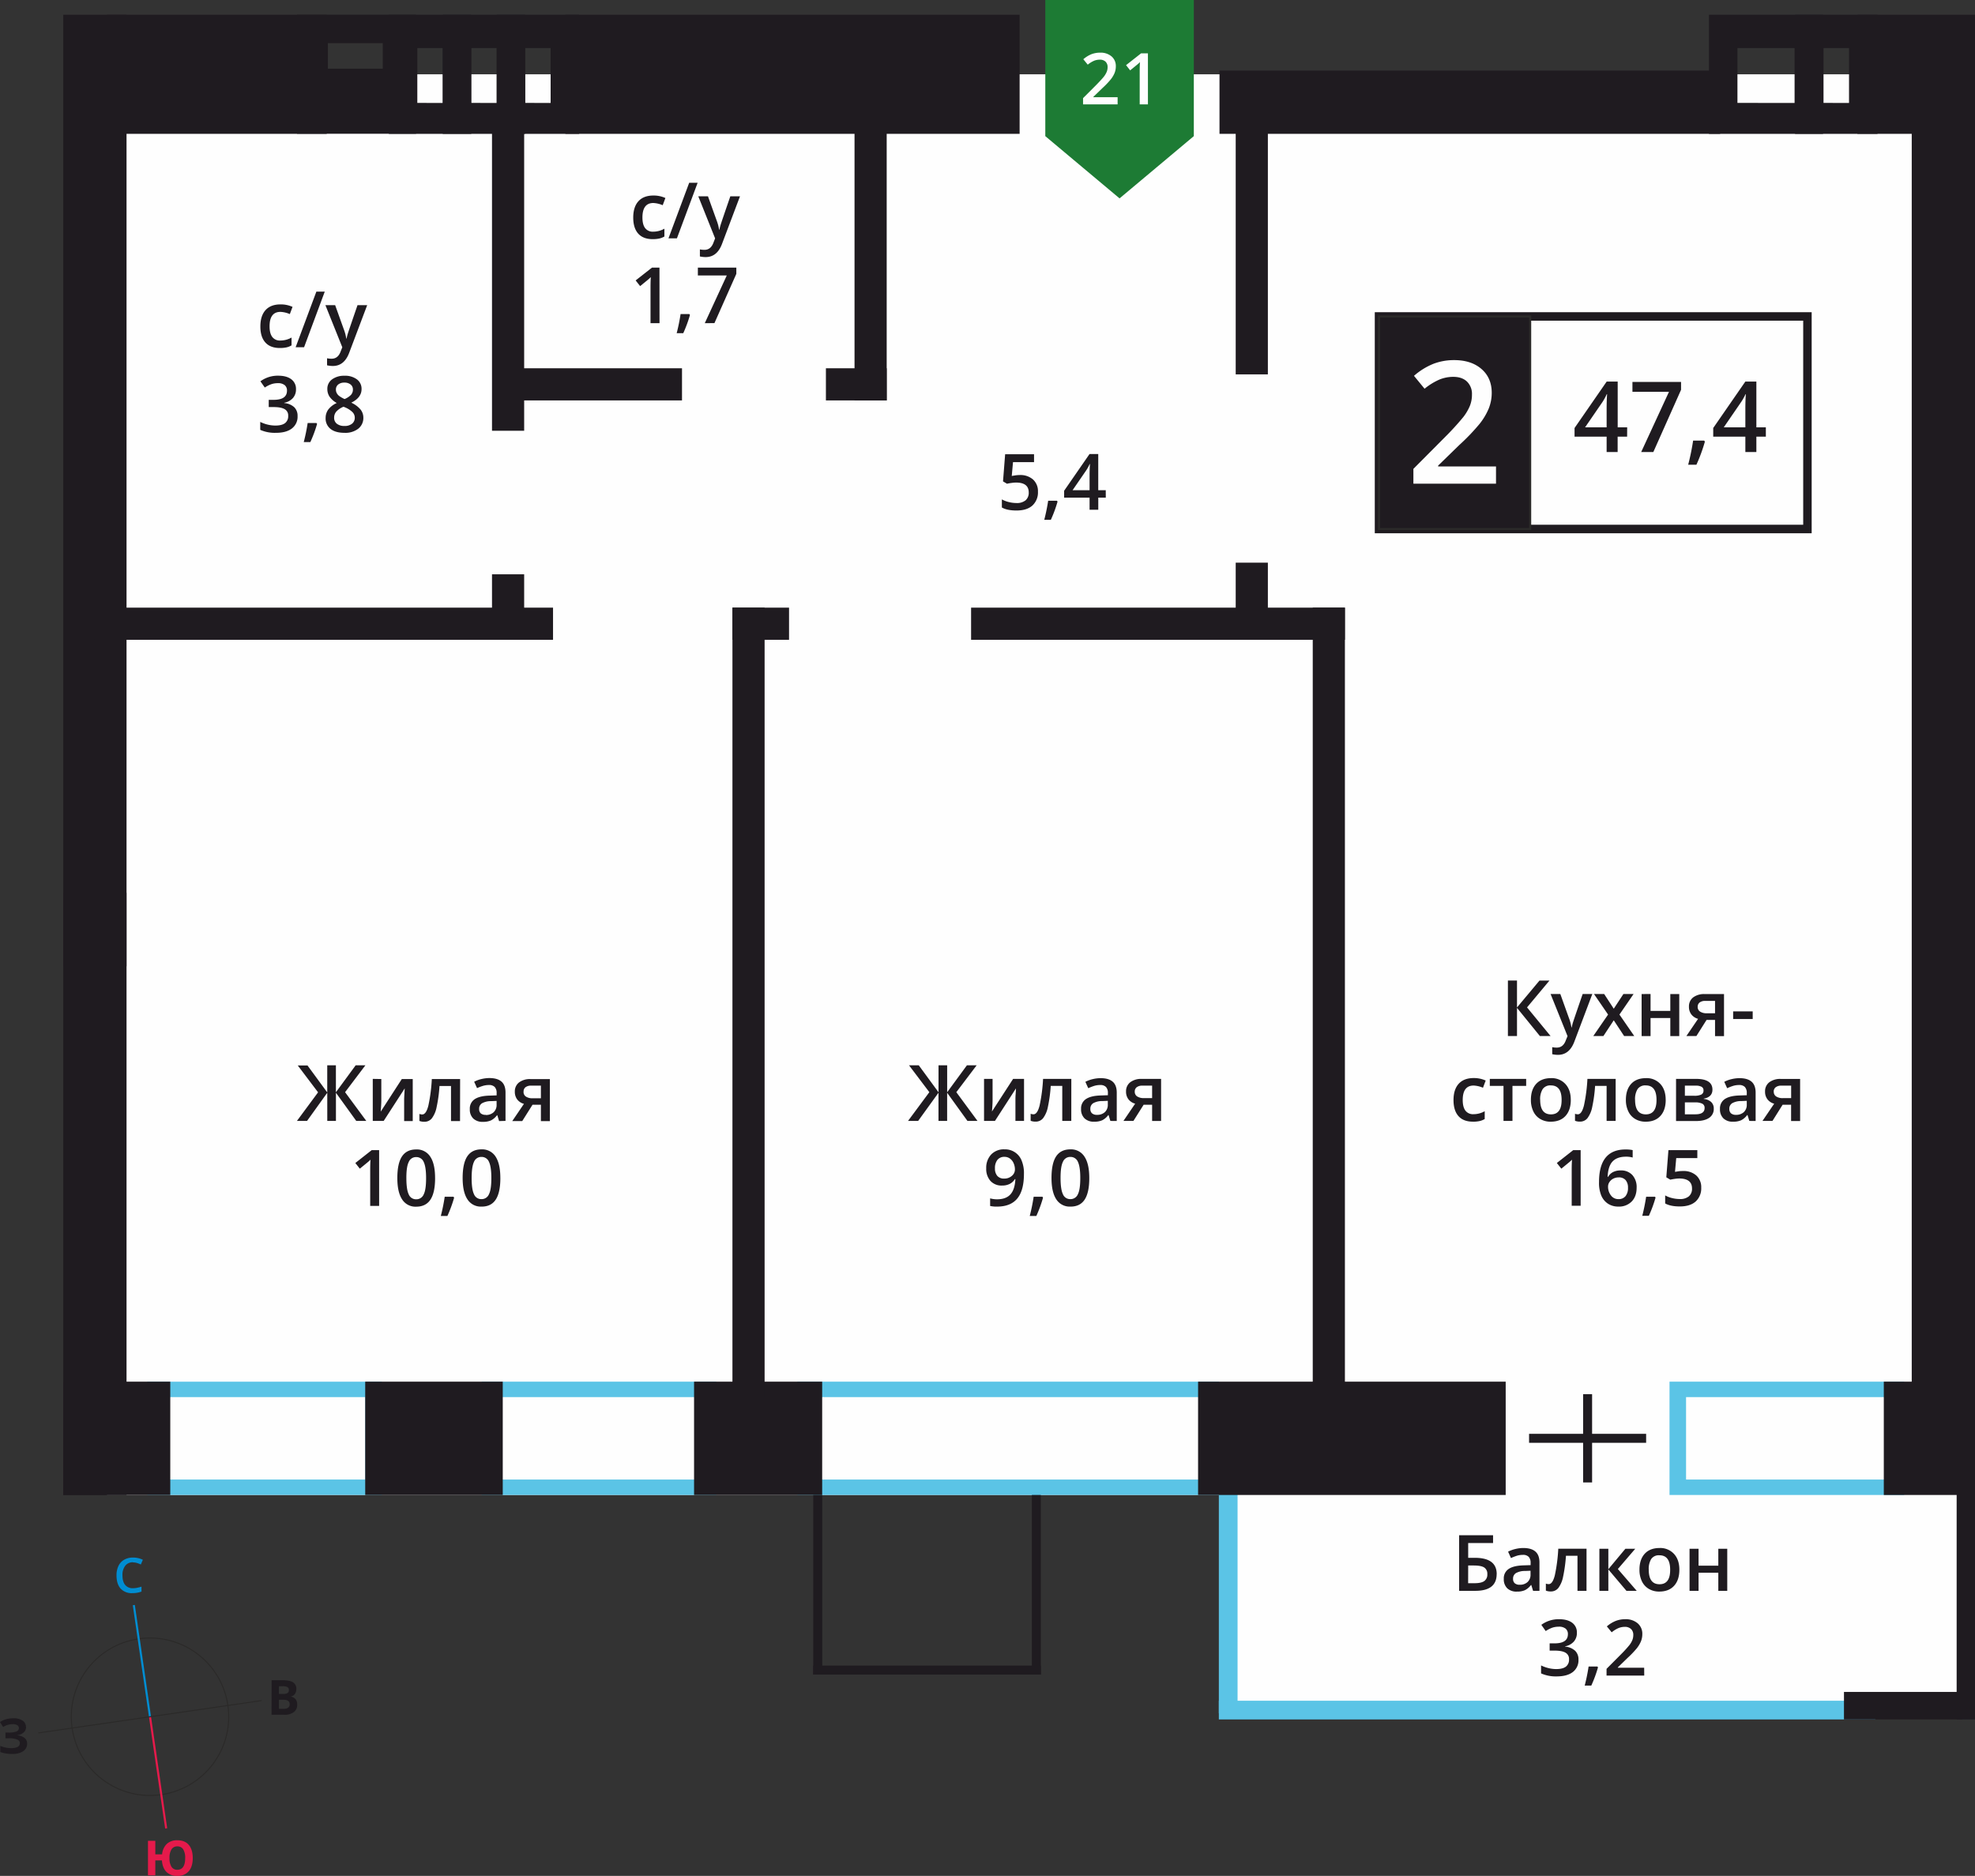 <svg id="Layer_1" data-name="Layer 1" xmlns="http://www.w3.org/2000/svg" width="1200" height="1139.95" viewBox="0 0 1200 1139.95">
  <rect x="0" y="0" width="1200" height="1139.95" fill="#333333" stroke="none"/>
  <defs>
    <style>
      .cls-1 {
        fill: #fefefe;
      }

      .cls-2, .cls-5 {
        fill: #1f1b20;
      }

      .cls-3, .cls-4 {
        fill: #5bc4e6;
      }

      .cls-3, .cls-5, .cls-6 {
        fill-rule: evenodd;
      }

      .cls-6 {
        fill: #1d7b34;
      }

      .cls-10, .cls-7, .cls-8, .cls-9 {
        fill: none;
        stroke-miterlimit: 22.93;
      }

      .cls-7, .cls-8 {
        stroke: #2b2a29;
      }

      .cls-7 {
        stroke-width: 1.26px;
      }

      .cls-8 {
        stroke-width: 0.63px;
      }

      .cls-9 {
        stroke: #008dd2;
        stroke-width: 1.26px;
      }

      .cls-10 {
        stroke: #e51a4b;
        stroke-width: 1.26px;
      }

      .cls-11 {
        fill: #008dd2;
      }

      .cls-12 {
        fill: #e51a4b;
      }
    </style>
  </defs>
  <rect class="cls-1" x="65" y="45.15" width="1123.85" height="863.31"/>
  <rect class="cls-1" x="749.11" y="784.81" width="446.95" height="254.36"/>
  <rect class="cls-2" x="494.13" y="1012.14" width="138.28" height="5.46"/>
  <rect class="cls-2" x="494.13" y="900.79" width="5.46" height="116.81"/>
  <rect class="cls-2" x="626.94" y="900.79" width="5.46" height="116.81"/>
  <path class="cls-3" d="M-167.6,558.86H-290V508.77H-167.6Zm-132.49,9.38h142.55V499.38H-300.09Z" transform="translate(389.56 340.22)"/>
  <path class="cls-3" d="M35.58,558.86H-86.86V508.77H35.58Zm-132.49,9.38H45.64V499.38H-96.91Z" transform="translate(389.56 340.22)"/>
  <path class="cls-3" d="M757.32,558.86H634.88V508.77H757.32Zm-132.49,9.38H767.38V499.38H624.83Z" transform="translate(389.56 340.22)"/>
  <path class="cls-3" d="M341,558.86H105V508.77H341ZM94.9,568.24H351.05V499.38H94.9Z" transform="translate(389.56 340.22)"/>
  <rect class="cls-4" x="740.56" y="1033.49" width="398.91" height="11.37"/>
  <rect class="cls-4" x="1192.12" y="1033.49" width="7.88" height="11.37"/>
  <rect class="cls-4" x="740.56" y="891.78" width="11.38" height="149.39"/>
  <rect class="cls-2" x="38.44" y="839.6" width="65.02" height="68.86"/>
  <rect class="cls-2" x="221.9" y="839.6" width="83.57" height="68.86"/>
  <rect class="cls-2" x="421.71" y="839.6" width="77.84" height="68.86"/>
  <rect class="cls-2" x="727.95" y="839.6" width="186.9" height="68.86"/>
  <rect class="cls-2" x="1144.59" y="839.6" width="55.41" height="68.86"/>
  <rect class="cls-2" x="740.96" y="42.89" width="304.21" height="38.44"/>
  <path class="cls-5" d="M-190.33-314H-157v15.5h-33.34Zm-18.78-17.29h72.36v72.36h-72.36Z" transform="translate(389.56 340.22)"/>
  <path class="cls-5" d="M-136-277.68V-311h15.5v33.33Zm-17.3,18.79v-72.36h50.08v72.36Z" transform="translate(389.56 340.22)"/>
  <path class="cls-5" d="M-103.26-277.68V-311h15.5v33.33Zm-17.29,18.79v-72.36h50.08v72.36Z" transform="translate(389.56 340.22)"/>
  <path class="cls-5" d="M-70.47-277.68V-311H-55v33.33Zm-17.29,18.79v-72.36h50.08v72.36Z" transform="translate(389.56 340.22)"/>
  <rect class="cls-2" x="343.51" y="8.97" width="276.01" height="72.36"/>
  <rect class="cls-2" x="65" y="8.97" width="133.53" height="72.36"/>
  <rect class="cls-2" x="1128.53" y="8.97" width="71.47" height="72.36"/>
  <path class="cls-5" d="M718.4-277.68V-311h15.5v33.33Zm-17.3,18.79v-72.36h50.09v72.36Z" transform="translate(389.56 340.22)"/>
  <path class="cls-5" d="M666.1-277.68V-311h34.72v33.33Zm-17.3,18.79v-72.36h69.32v72.36Z" transform="translate(389.56 340.22)"/>
  <rect class="cls-2" x="929.06" y="871.3" width="71.12" height="5.46"/>
  <rect class="cls-2" x="961.89" y="847.22" width="5.46" height="53.62"/>
  <rect class="cls-2" x="38.44" y="542.52" width="38.44" height="365.94"/>
  <rect class="cls-2" x="38.44" y="8.97" width="38.44" height="578.23"/>
  <rect class="cls-2" x="1161.56" y="43.9" width="38.44" height="818.9"/>
  <rect class="cls-2" x="298.94" y="69.27" width="19.54" height="192.49"/>
  <rect class="cls-2" x="519.21" y="69.27" width="19.54" height="174.07"/>
  <rect class="cls-2" x="750.81" y="69.27" width="19.54" height="158.23"/>
  <rect class="cls-2" x="750.81" y="341.92" width="19.54" height="30.9"/>
  <rect class="cls-2" x="797.62" y="369.25" width="19.54" height="482.95"/>
  <rect class="cls-2" x="445.03" y="369.25" width="19.54" height="479.56"/>
  <rect class="cls-2" x="298.94" y="348.99" width="19.54" height="33.01"/>
  <rect class="cls-2" x="57.18" y="369.25" width="278.84" height="19.54"/>
  <rect class="cls-2" x="445.03" y="369.25" width="34.39" height="19.54"/>
  <rect class="cls-2" x="590.03" y="369.25" width="227.13" height="19.54"/>
  <rect class="cls-2" x="1191.26" y="383.4" width="8.74" height="19.54"/>
  <rect class="cls-2" x="501.82" y="223.79" width="36.94" height="19.54"/>
  <rect class="cls-2" x="302.64" y="223.79" width="111.74" height="19.54"/>
  <rect class="cls-2" x="1120.39" y="1028.14" width="79.61" height="16.72"/>
  <rect class="cls-2" x="1188.85" y="885.08" width="11.15" height="159.79"/>
  <polygon class="cls-6" points="635.12 82.74 635.13 82.74 657.67 101.64 680.24 120.55 702.8 101.64 725.34 82.74 725.36 82.74 725.36 82.73 725.36 0 635.12 0 635.12 82.73 635.12 82.74"/>
  <path class="cls-1" d="M307.92-276.81h-5v-20c0-2.39.05-4.28.17-5.68-.32.33-.72.71-1.2,1.12s-2.06,1.71-4.77,3.91l-2.49-3.17,9.12-7.17h4.16Zm-18.42,0h-21v-3.77l8-8c2.36-2.42,3.92-4.13,4.7-5.14a12.74,12.74,0,0,0,1.68-2.86,7.55,7.55,0,0,0,.53-2.87,4.39,4.39,0,0,0-1.26-3.31,4.87,4.87,0,0,0-3.49-1.2,9.27,9.27,0,0,0-3.45.65,16.71,16.71,0,0,0-3.86,2.38l-2.69-3.29a17.56,17.56,0,0,1,5-3.09,14.7,14.7,0,0,1,5.2-.91,10.23,10.23,0,0,1,6.94,2.26,7.61,7.61,0,0,1,2.61,6.07,10.68,10.68,0,0,1-.75,4,16.25,16.25,0,0,1-2.32,3.9,51.81,51.81,0,0,1-5.19,5.41l-5.39,5.22v.21H289.5Z" transform="translate(389.56 340.22)"/>
  <path class="cls-2" d="M609.47,678h-22.9v-4.11l8.72-8.76a74.77,74.77,0,0,0,5.12-5.6,13.43,13.43,0,0,0,1.83-3.1,8.3,8.3,0,0,0,.58-3.13,4.76,4.76,0,0,0-1.37-3.6,5.33,5.33,0,0,0-3.81-1.32,10.17,10.17,0,0,0-3.76.72,17.51,17.51,0,0,0-4.19,2.59l-2.93-3.58a18.7,18.7,0,0,1,5.48-3.37,16,16,0,0,1,5.66-1,11.12,11.12,0,0,1,7.55,2.46,8.3,8.3,0,0,1,2.85,6.61,11.76,11.76,0,0,1-.82,4.35,17.94,17.94,0,0,1-2.52,4.24,58.78,58.78,0,0,1-5.66,5.9L593.43,673v.22h16Zm-28.1-5a78.12,78.12,0,0,1-4.07,11.07h-4a113,113,0,0,0,2.37-11.6H581ZM568.55,652a7.77,7.77,0,0,1-1.87,5.34,9.43,9.43,0,0,1-5.27,2.88v.18a10.12,10.12,0,0,1,6.1,2.54,7.21,7.21,0,0,1,2,5.37,8.93,8.93,0,0,1-3.45,7.53q-3.44,2.64-9.79,2.65a22,22,0,0,1-9.48-1.83v-4.84a21.8,21.8,0,0,0,4.55,1.64,19.56,19.56,0,0,0,4.63.58q3.91,0,5.87-1.46a5.26,5.26,0,0,0,1.93-4.5,4.27,4.27,0,0,0-2.14-4c-1.44-.85-3.68-1.27-6.75-1.27H552v-4.4h3q8.09,0,8.09-5.6a4.18,4.18,0,0,0-1.41-3.36,6.4,6.4,0,0,0-4.17-1.17,12.79,12.79,0,0,0-3.7.54,17.9,17.9,0,0,0-4.2,2.12l-2.66-3.79a17.7,17.7,0,0,1,10.79-3.41q5.12,0,8,2.19A7.2,7.2,0,0,1,568.55,652Zm73.93-51.08V611.2h12V600.94h5.43v25.55h-5.43v-11h-12v11H637V600.94Zm-30.27,12.72q0,8.85,6.54,8.85t6.47-8.85q0-8.74-6.51-8.75a5.57,5.57,0,0,0-5,2.26A11.49,11.49,0,0,0,612.21,613.66Zm18.6,0q0,6.27-3.2,9.78t-9,3.52a12.22,12.22,0,0,1-6.33-1.62,10.64,10.64,0,0,1-4.24-4.65,15.91,15.91,0,0,1-1.47-7q0-6.21,3.19-9.7t9-3.5a11.27,11.27,0,0,1,8.78,3.57C629.73,606.42,630.81,609.62,630.81,613.66ZM598,600.94h6l-10.56,12.3,11.46,13.25h-6.24l-11-13v13h-5.44V600.94h5.44v12.4Zm-23.61,25.55h-5.48v-21.3h-7A90,90,0,0,1,560.15,618a16.77,16.77,0,0,1-2.86,6.74,5.69,5.69,0,0,1-4.59,2.13,7.71,7.71,0,0,1-3-.51v-4.26a5,5,0,0,0,1.72.32c1.57,0,2.8-1.76,3.71-5.3a99.72,99.72,0,0,0,2.11-16.22h17.17Zm-40.55-3.7a6.72,6.72,0,0,0,4.75-1.65,6,6,0,0,0,1.79-4.64v-2.22l-3.28.14a11.12,11.12,0,0,0-5.58,1.29,3.89,3.89,0,0,0-1.75,3.5,3.43,3.43,0,0,0,1,2.65A4.4,4.4,0,0,0,533.87,622.79Zm8.09,3.7-1.09-3.55h-.18a10.38,10.38,0,0,1-3.73,3.17,11.73,11.73,0,0,1-4.8.85,8.12,8.12,0,0,1-5.88-2,7.59,7.59,0,0,1-2.11-5.75,6.77,6.77,0,0,1,2.94-6c1.95-1.33,4.93-2.07,8.93-2.19l4.42-.14v-1.36a5.19,5.19,0,0,0-1.15-3.67,4.65,4.65,0,0,0-3.55-1.21,12.36,12.36,0,0,0-3.76.57,30.89,30.89,0,0,0-3.47,1.37l-1.75-3.89a19.19,19.19,0,0,1,4.55-1.65,20.87,20.87,0,0,1,4.67-.57q4.88,0,7.35,2.13c1.66,1.41,2.49,3.65,2.49,6.68v17.22Zm-39.46-4.64h4c2.64,0,4.59-.44,5.82-1.31a4.79,4.79,0,0,0,1.84-4.21,4.46,4.46,0,0,0-1.86-4q-1.86-1.24-6.47-1.24H502.5Zm17.33-5.54q0,10.19-13,10.18H497V592.7h20.62v4.73H502.5v9h4Q519.83,606.42,519.83,616.31Z" transform="translate(389.56 340.22)"/>
  <path class="cls-2" d="M-103,375.59q0,6.92,1.43,9.87a4.73,4.73,0,0,0,4.54,3,4.79,4.79,0,0,0,4.57-3c1-2,1.44-5.28,1.44-9.82s-.48-7.81-1.44-9.83a4.79,4.79,0,0,0-4.57-3,4.75,4.75,0,0,0-4.54,3q-1.42,3-1.43,9.89m17.45,0q0,8.81-2.83,13.08T-97,393a9.6,9.6,0,0,1-8.55-4.42q-2.91-4.41-2.91-12.94,0-8.94,2.83-13.18t8.63-4.24a9.61,9.61,0,0,1,8.58,4.44Q-85.56,367.06-85.56,375.6Zm-28.1,11.92a78.12,78.12,0,0,1-4.07,11.07h-4A113.4,113.4,0,0,0-119.35,387H-114Zm-29-11.93q0,6.92,1.43,9.87a4.73,4.73,0,0,0,4.54,3,4.79,4.79,0,0,0,4.57-3c1-2,1.44-5.28,1.44-9.82s-.48-7.81-1.44-9.83a4.79,4.79,0,0,0-4.57-3,4.75,4.75,0,0,0-4.54,3Q-142.66,368.69-142.66,375.59Zm17.45,0q0,8.81-2.83,13.08t-8.65,4.28a9.6,9.6,0,0,1-8.55-4.42q-2.91-4.41-2.91-12.94,0-8.94,2.83-13.18t8.63-4.24a9.62,9.62,0,0,1,8.58,4.44Q-125.21,367.06-125.21,375.6Zm-34,16.88h-5.43V370.67c0-2.6.06-4.67.19-6.19-.36.36-.79.77-1.31,1.22s-2.24,1.86-5.19,4.25l-2.72-3.44,9.93-7.81h4.53Zm87.74-69.33a3.3,3.3,0,0,0,1.49,2.94,7.11,7.11,0,0,0,4,1h5.06V319.5h-5.91a5.47,5.47,0,0,0-3.43.95A3.22,3.22,0,0,0-71.43,323.15Zm-.79,17.79h-6.07l7.11-10.47a7.61,7.61,0,0,1-4.07-2.64,7.54,7.54,0,0,1-1.47-4.73,6.82,6.82,0,0,1,2.59-5.67,11,11,0,0,1,7.06-2h11.64v25.55h-5.45V331.1H-66Zm-22.15-3.7a6.73,6.73,0,0,0,4.75-1.65A6,6,0,0,0-87.83,331v-2.22l-3.28.14a11.09,11.09,0,0,0-5.58,1.29,3.87,3.87,0,0,0-1.75,3.5,3.43,3.43,0,0,0,1,2.65A4.4,4.4,0,0,0-94.37,337.24Zm8.08,3.7-1.08-3.55h-.18a10.46,10.46,0,0,1-3.73,3.17,11.76,11.76,0,0,1-4.8.85,8.12,8.12,0,0,1-5.88-2,7.59,7.59,0,0,1-2.11-5.75,6.79,6.79,0,0,1,2.93-6c2-1.33,4.94-2.07,8.94-2.19l4.42-.14V324a5.19,5.19,0,0,0-1.15-3.67,4.67,4.67,0,0,0-3.55-1.21,12.36,12.36,0,0,0-3.76.57A30.16,30.16,0,0,0-99.71,321l-1.75-3.88a18.63,18.63,0,0,1,4.55-1.66,20.78,20.78,0,0,1,4.66-.57q4.89,0,7.36,2.13c1.65,1.41,2.48,3.65,2.48,6.68v17.22Zm-23.73,0h-5.48v-21.3h-7a87.14,87.14,0,0,1-1.75,12.85,16.5,16.5,0,0,1-2.86,6.74,5.66,5.66,0,0,1-4.59,2.13,7.7,7.7,0,0,1-3-.51v-4.26a5,5,0,0,0,1.71.33c1.58,0,2.81-1.77,3.72-5.31a99.72,99.72,0,0,0,2.11-16.22H-110Zm-47.83-25.55v13.09c0,1.53-.13,3.77-.37,6.73l12.83-19.82h6.63v25.55H-144V328.07c0-.72.05-1.86.14-3.44s.15-2.75.21-3.47l-12.78,19.78h-6.64V315.39Zm-38.42,8.08-12.34-16.32h5.91l12,16.37V307.15h5.26v16.37l12-16.37h5.91l-12.33,16.32L-167,340.94h-6.1l-12.35-17.12v17.12h-5.26V323.82L-203,340.94h-6.15Z" transform="translate(389.56 340.22)"/>
  <path class="cls-2" d="M254.83,375.59c0,4.61.47,7.9,1.43,9.87a4.72,4.72,0,0,0,4.54,3,4.81,4.81,0,0,0,4.57-3c1-2,1.44-5.28,1.44-9.82s-.48-7.81-1.44-9.83a4.8,4.8,0,0,0-4.57-3,4.74,4.74,0,0,0-4.54,3c-1,2-1.43,5.29-1.43,9.89m17.45,0q0,8.81-2.83,13.08T260.8,393a9.62,9.62,0,0,1-8.56-4.42q-2.91-4.41-2.91-12.94,0-8.94,2.83-13.18t8.64-4.24a9.6,9.6,0,0,1,8.57,4.44Q272.28,367.06,272.28,375.6Zm-28.11,11.92a77.87,77.87,0,0,1-4.06,11.07h-4A116.17,116.17,0,0,0,238.49,387h5.34ZM220.8,362.77a5.26,5.26,0,0,0-4.33,1.84,8,8,0,0,0-1.5,5.16,6.79,6.79,0,0,0,1.4,4.54,5.23,5.23,0,0,0,4.24,1.66,6.74,6.74,0,0,0,4.63-1.64,5,5,0,0,0,1.87-3.84,9.41,9.41,0,0,0-.8-3.85,6.8,6.8,0,0,0-2.23-2.83A5.45,5.45,0,0,0,220.8,362.77Zm11.78,10.36q0,10-4,14.9T216.46,393a18.21,18.21,0,0,1-4.42-.38V388a15.42,15.42,0,0,0,4.14.57c3.67,0,6.4-1,8.2-3s2.79-5.06,3-9.29h-.28a8,8,0,0,1-3.29,3,10.34,10.34,0,0,1-4.52.93,9.07,9.07,0,0,1-7.05-2.8,10.88,10.88,0,0,1-2.57-7.66,11.69,11.69,0,0,1,3-8.41,10.58,10.58,0,0,1,8.1-3.13,10.77,10.77,0,0,1,10.42,6.85A19.92,19.92,0,0,1,232.58,373.13Zm67.33-50a3.3,3.3,0,0,0,1.49,2.94,7.14,7.14,0,0,0,4,1h5.06V319.5h-5.91a5.47,5.47,0,0,0-3.43.95A3.22,3.22,0,0,0,299.91,323.15Zm-.79,17.79h-6.07l7.11-10.47a7.65,7.65,0,0,1-4.07-2.64,7.54,7.54,0,0,1-1.47-4.73,6.82,6.82,0,0,1,2.59-5.67,11,11,0,0,1,7.06-2h11.64v25.55h-5.45V331.1h-5.15ZM277,337.24a6.72,6.72,0,0,0,4.75-1.65,6,6,0,0,0,1.79-4.64v-2.22l-3.28.14a11.12,11.12,0,0,0-5.58,1.29,3.89,3.89,0,0,0-1.75,3.5,3.43,3.43,0,0,0,1,2.65A4.4,4.4,0,0,0,277,337.24Zm8.09,3.7L284,337.39h-.18a10.38,10.38,0,0,1-3.73,3.17,11.73,11.73,0,0,1-4.8.85,8.08,8.08,0,0,1-5.87-2,7.56,7.56,0,0,1-2.12-5.75,6.77,6.77,0,0,1,2.94-6c2-1.33,4.93-2.07,8.93-2.19l4.42-.14V324a5.19,5.19,0,0,0-1.15-3.67,4.64,4.64,0,0,0-3.54-1.21,12.43,12.43,0,0,0-3.77.57,30.89,30.89,0,0,0-3.47,1.37l-1.75-3.88a18.78,18.78,0,0,1,4.55-1.66,20.87,20.87,0,0,1,4.67-.57q4.88,0,7.35,2.13c1.66,1.41,2.49,3.65,2.49,6.68v17.22Zm-23.74,0h-5.48v-21.3h-7a90,90,0,0,1-1.75,12.85,16.63,16.63,0,0,1-2.87,6.74,5.66,5.66,0,0,1-4.59,2.13,7.7,7.7,0,0,1-3-.51v-4.26a5,5,0,0,0,1.71.33c1.58,0,2.81-1.77,3.72-5.31a99.72,99.72,0,0,0,2.11-16.22h17.17Zm-47.83-25.55v13.09q0,2.29-.37,6.73L226,315.39h6.64v25.55h-5.23V328.07c0-.72,0-1.86.13-3.44s.16-2.75.21-3.47l-12.78,19.78h-6.63V315.39Zm-38.42,8.08-12.34-16.32h5.92l12,16.37V307.15h5.25v16.37l12-16.37h5.91L191.5,323.47l12.86,17.47h-6.1l-12.35-17.12v17.12h-5.25V323.82L168.3,340.94h-6.14Z" transform="translate(389.56 340.22)"/>
  <rect class="cls-1" x="837.89" y="192.3" width="260.31" height="129.18"/>
  <path class="cls-2" d="M706.06-145.35H450.89v124H706.06ZM448.33-150.5H711.2V-16.17H445.75V-150.5Z" transform="translate(389.56 340.22)"/>
  <rect class="cls-2" x="837.89" y="192.3" width="91.83" height="129.18"/>
  <rect class="cls-7" x="837.89" y="192.3" width="91.83" height="129.18"/>
  <path class="cls-1" d="M519.41-46.3h-50.2v-9l19.1-19.2a164.67,164.67,0,0,0,11.22-12.28,30,30,0,0,0,4-6.81,18.2,18.2,0,0,0,1.26-6.84,10.41,10.41,0,0,0-3-7.9c-2-1.92-4.78-2.89-8.33-2.89a22.26,22.26,0,0,0-8.24,1.57A38.72,38.72,0,0,0,476-104l-6.43-7.84a41.41,41.41,0,0,1,12-7.38A35,35,0,0,1,494-121.39q10.34,0,16.57,5.39c4.16,3.59,6.24,8.44,6.24,14.5A25.63,25.63,0,0,1,515-92a39,39,0,0,1-5.53,9.3,126.46,126.46,0,0,1-12.4,12.93L484.25-57.28v.5h35.16Z" transform="translate(389.56 340.22)"/>
  <path class="cls-2" d="M670.91-80.55V-91.28c0-3.82.1-6.94.29-9.38H671A33.18,33.18,0,0,1,668.4-96L657.79-80.55Zm12.45,5.68H677.6v9.33h-6.69v-9.33H651.39v-5.27l19.52-28.22h6.69v27.81h5.76Zm-37.05,3.06a99.41,99.41,0,0,1-5.14,14h-5a141.29,141.29,0,0,0,3-14.66h6.75Zm-38.69,6.27,16.89-36.6H602.3v-6h29.54v4.79L615-65.54Zm-21-15V-91.28c0-3.82.1-6.94.29-9.38h-.23A33.18,33.18,0,0,1,584.14-96L573.53-80.55Zm12.45,5.68h-5.76v9.33h-6.69v-9.33H567.13v-5.27l19.52-28.22h6.69v27.81h5.76Z" transform="translate(389.56 340.22)"/>
  <path class="cls-2" d="M633,371.38a11.55,11.55,0,0,1,8.09,2.71,9.45,9.45,0,0,1,3,7.38,10.75,10.75,0,0,1-3.38,8.44c-2.26,2-5.46,3-9.63,3-3.77,0-6.74-.61-8.89-1.83V386.2a16.37,16.37,0,0,0,4.29,1.64,19.88,19.88,0,0,0,4.51.57,8.33,8.33,0,0,0,5.59-1.64,6,6,0,0,0,1.92-4.8q0-6-7.72-6.05a19.64,19.64,0,0,0-2.68.22c-1.06.15-2,.31-2.79.5l-2.43-1.43,1.29-16.51h17.56v4.83H628.91l-.75,8.36,2-.33a19.13,19.13,0,0,1,2.85-.18m-16.66,16.14a78.12,78.12,0,0,1-4.07,11.07h-4A116.17,116.17,0,0,0,610.63,387H616Zm-22.57.94a5.31,5.31,0,0,0,4.31-1.8,7.79,7.79,0,0,0,1.51-5.15,6.85,6.85,0,0,0-1.42-4.59,5.3,5.3,0,0,0-4.26-1.66,7.08,7.08,0,0,0-3.24.75,6,6,0,0,0-2.33,2.06,4.75,4.75,0,0,0-.86,2.67,8.55,8.55,0,0,0,1.77,5.49A5.52,5.52,0,0,0,593.75,388.46ZM582,378.1q0-19.83,16.15-19.82a20.06,20.06,0,0,1,4.29.39v4.51a14.55,14.55,0,0,0-4.07-.51c-3.61,0-6.34,1-8.15,2.91s-2.81,5.07-3,9.35h.28a7.36,7.36,0,0,1,3-2.9,9.78,9.78,0,0,1,4.62-1,9.15,9.15,0,0,1,7.16,2.83,10.9,10.9,0,0,1,2.57,7.64q0,5.32-3,8.4a10.71,10.71,0,0,1-8.1,3.09,11.32,11.32,0,0,1-6.31-1.75,11.1,11.1,0,0,1-4.12-5.08A20.25,20.25,0,0,1,582,378.1Zm-11.16,14.38h-5.44V370.67c0-2.6.07-4.67.19-6.19-.35.36-.78.77-1.31,1.22s-2.24,1.86-5.18,4.25l-2.73-3.44,9.94-7.81h4.53Zm117.33-69.33a3.3,3.3,0,0,0,1.49,2.94,7.14,7.14,0,0,0,4,1h5.07V319.5h-5.92a5.49,5.49,0,0,0-3.43.95A3.24,3.24,0,0,0,688.14,323.15Zm-.78,17.79h-6.08l7.12-10.47a7.58,7.58,0,0,1-4.07-2.64,7.48,7.48,0,0,1-1.48-4.73,6.82,6.82,0,0,1,2.59-5.67,11.06,11.06,0,0,1,7.07-2h11.64v25.55H698.7V331.1h-5.15Zm-22.15-3.7a6.71,6.71,0,0,0,4.74-1.65,6,6,0,0,0,1.79-4.64v-2.22l-3.28.14a11.08,11.08,0,0,0-5.57,1.29,3.87,3.87,0,0,0-1.75,3.5,3.46,3.46,0,0,0,1,2.65A4.41,4.41,0,0,0,665.21,337.24Zm8.08,3.7-1.09-3.55H672a10.44,10.44,0,0,1-3.72,3.17,11.81,11.81,0,0,1-4.81.85,8.09,8.09,0,0,1-5.87-2,7.59,7.59,0,0,1-2.11-5.75,6.76,6.76,0,0,1,2.93-6c2-1.33,4.94-2.07,8.93-2.19l4.42-.14V324a5.24,5.24,0,0,0-1.14-3.67,4.68,4.68,0,0,0-3.55-1.21,12.32,12.32,0,0,0-3.76.57,29.46,29.46,0,0,0-3.47,1.37l-1.75-3.88a18.48,18.48,0,0,1,4.55-1.66,20.72,20.72,0,0,1,4.66-.57c3.25,0,5.71.71,7.36,2.13s2.48,3.65,2.48,6.68v17.22ZM645.48,322.4a2.36,2.36,0,0,0-1.2-2.22,7.32,7.32,0,0,0-3.54-.68h-6.58v6.15h5.77a9.56,9.56,0,0,0,4.14-.7A2.59,2.59,0,0,0,645.48,322.4Zm.67,10.67a2.75,2.75,0,0,0-1.43-2.62,9.43,9.43,0,0,0-4.3-.77h-6.26v7.24h6.39Q646.15,336.92,646.15,333.07Zm4.76-11.15c0,3-1.77,4.84-5.29,5.48v.19a7.5,7.5,0,0,1,4.52,1.86,5.27,5.27,0,0,1,1.57,4A6.38,6.38,0,0,1,649,339c-1.84,1.3-4.52,2-8,2h-12.2V315.39h12.15Q650.9,315.39,650.91,321.92Zm-47,6.19q0,8.85,6.54,8.85t6.48-8.85q0-8.75-6.52-8.75a5.59,5.59,0,0,0-5,2.26A11.57,11.57,0,0,0,603.89,328.11Zm18.61,0c0,4.18-1.08,7.44-3.21,9.78s-5.13,3.52-8.95,3.52a12.24,12.24,0,0,1-6.33-1.62,10.56,10.56,0,0,1-4.23-4.65,15.78,15.78,0,0,1-1.48-7q0-6.21,3.19-9.7t9-3.5a11.23,11.23,0,0,1,8.78,3.58Q622.5,322.06,622.5,328.11Zm-30.43,12.83h-5.48v-21.3h-7a88.53,88.53,0,0,1-1.75,12.85,16.77,16.77,0,0,1-2.86,6.74,5.69,5.69,0,0,1-4.59,2.13,7.63,7.63,0,0,1-3-.51v-4.26a4.94,4.94,0,0,0,1.71.33c1.57,0,2.8-1.77,3.71-5.31a100.62,100.62,0,0,0,2.12-16.22h17.16Zm-45.84-12.83q0,8.85,6.54,8.85t6.48-8.85q0-8.75-6.52-8.75a5.58,5.58,0,0,0-5,2.26A11.49,11.49,0,0,0,546.23,328.11Zm18.6,0q0,6.27-3.2,9.78t-9,3.52a12.22,12.22,0,0,1-6.33-1.62,10.56,10.56,0,0,1-4.23-4.65,15.78,15.78,0,0,1-1.48-7q0-6.21,3.19-9.7t9-3.5a11.23,11.23,0,0,1,8.78,3.58Q564.84,322.06,564.83,328.11Zm-27.12-12.72v4.25h-8.32v21.3h-5.45v-21.3h-8.32v-4.25Zm-32.33,26q-5.81,0-8.81-3.39t-3-9.72q0-6.45,3.16-9.92t9.11-3.47a17.17,17.17,0,0,1,7.28,1.51l-1.65,4.38a16.22,16.22,0,0,0-5.68-1.34q-6.63,0-6.63,8.8c0,2.86.56,5,1.65,6.45a5.74,5.74,0,0,0,4.84,2.16,13.87,13.87,0,0,0,6.87-1.81v4.75a10.69,10.69,0,0,1-3.11,1.23A19.15,19.15,0,0,1,505.38,341.41ZM663.49,279v-4.64h11.88V279Zm-21.55-7.43a3.29,3.29,0,0,0,1.49,2.95,7.17,7.17,0,0,0,4,1h5.06V268h-5.92a5.51,5.51,0,0,0-3.43.95A3.24,3.24,0,0,0,641.94,271.6Zm-.79,17.79h-6.08l7.12-10.46a7.68,7.68,0,0,1-4.07-2.65,7.46,7.46,0,0,1-1.48-4.73,6.83,6.83,0,0,1,2.59-5.67,11.12,11.12,0,0,1,7.07-2h11.64v25.55h-5.45v-9.84h-5.15Zm-27.84-25.55V274.1h12V263.84h5.44v25.55h-5.44v-11h-12v11h-5.43V263.84Zm-25.81,12.5-8.57-12.5h6.19l5.83,8.94,5.87-8.94H603l-8.59,12.5,9,13.05h-6.16l-6.3-9.57-6.29,9.57h-6.15Zm-34.94-12.5h5.92l5.19,14.48a27,27,0,0,1,1.57,5.82h.19a24.28,24.28,0,0,1,.76-3.08q.55-1.8,5.87-17.22h5.87L567,292.78c-2,5.31-5.3,8-9.93,8a15.67,15.67,0,0,1-3.51-.39v-4.28a13,13,0,0,0,2.79.27c2.62,0,4.46-1.51,5.52-4.55l1-2.4Zm0,25.55h-6.49l-13.91-17.12v17.12h-5.52V255.61h5.52V272l13.67-16.36h6.06l-13.63,16.31Z" transform="translate(389.56 340.22)"/>
  <path class="cls-2" d="M-180.32-107.72a5.75,5.75,0,0,0-3.73,1.14,3.83,3.83,0,0,0-1.41,3.11,4.44,4.44,0,0,0,.52,2.15,5.36,5.36,0,0,0,1.47,1.72,17.88,17.88,0,0,0,3.28,1.87,11.17,11.17,0,0,0,3.92-2.58,4.74,4.74,0,0,0,1.14-3.16,3.78,3.78,0,0,0-1.42-3.11,5.84,5.84,0,0,0-3.77-1.14m-6.22,21.29a4.47,4.47,0,0,0,1.68,3.73,7.19,7.19,0,0,0,4.58,1.33,7,7,0,0,0,4.63-1.38A4.56,4.56,0,0,0-174-86.47a4.78,4.78,0,0,0-1.52-3.43,14.53,14.53,0,0,0-4.62-2.87l-.67-.3a11.91,11.91,0,0,0-4.4,2.95A5.62,5.62,0,0,0-186.54-86.43Zm6.26-25.45a11.92,11.92,0,0,1,7.61,2.21,7.11,7.11,0,0,1,2.79,5.89q0,5.19-6.24,8.26a16.07,16.07,0,0,1,5.65,4.19,7.89,7.89,0,0,1,1.68,4.9,8.25,8.25,0,0,1-3.08,6.71,12.79,12.79,0,0,1-8.32,2.52q-5.51,0-8.52-2.36a8,8,0,0,1-3-6.68,8.67,8.67,0,0,1,1.58-5.08,13.31,13.31,0,0,1,5.18-4,13.07,13.07,0,0,1-4.41-3.9,8.38,8.38,0,0,1-1.31-4.62,7,7,0,0,1,2.88-5.85A12.16,12.16,0,0,1-180.28-111.88ZM-196.9-82.63A78.07,78.07,0,0,1-201-71.57h-4a113.4,113.4,0,0,0,2.37-11.59h5.34Zm-12.82-21.06a7.83,7.83,0,0,1-1.86,5.35,9.55,9.55,0,0,1-5.28,2.88v.18a10.18,10.18,0,0,1,6.1,2.53,7.25,7.25,0,0,1,2,5.38,8.91,8.91,0,0,1-3.45,7.52q-3.44,2.66-9.79,2.65A22,22,0,0,1-231.44-79v-4.84a21.28,21.28,0,0,0,4.55,1.65,20.07,20.07,0,0,0,4.63.57c2.62,0,4.57-.49,5.87-1.46a5.26,5.26,0,0,0,1.93-4.5,4.28,4.28,0,0,0-2.14-4q-2.15-1.27-6.75-1.27h-2.93v-4.4h3q8.09,0,8.09-5.59a4.13,4.13,0,0,0-1.41-3.36,6.4,6.4,0,0,0-4.17-1.18,12.47,12.47,0,0,0-3.7.55,17.43,17.43,0,0,0-4.2,2.11l-2.66-3.79a17.77,17.77,0,0,1,10.79-3.41q5.12,0,8,2.19A7.2,7.2,0,0,1-209.72-103.69Zm17.88-51.08h5.92l5.19,14.48a27.58,27.58,0,0,1,1.57,5.82h.18a26.42,26.42,0,0,1,.77-3.08q.56-1.8,5.87-17.22h5.87l-10.93,28.94c-2,5.31-5.3,8-9.93,8a15.67,15.67,0,0,1-3.51-.4v-4.28a13,13,0,0,0,2.79.27c2.62,0,4.46-1.51,5.52-4.55l.95-2.4Zm-.4-8.23-12.56,33.78h-5.13L-197.34-163Zm-27.31,34.25q-5.79,0-8.81-3.39t-3-9.72q0-6.45,3.15-9.92t9.11-3.46a17.11,17.11,0,0,1,7.28,1.5l-1.64,4.38a16.5,16.5,0,0,0-5.68-1.34q-6.63,0-6.63,8.8,0,4.29,1.65,6.45a5.71,5.71,0,0,0,4.84,2.16,13.8,13.8,0,0,0,6.86-1.81v4.75a10.31,10.31,0,0,1-3.11,1.23A18.37,18.37,0,0,1-219.55-128.75Z" transform="translate(389.56 340.22)"/>
  <path class="cls-2" d="M38.66-143.83l13.37-29H34.46v-4.77H57.83v3.79l-13.3,29.94Zm-9-5a79.4,79.4,0,0,1-4.07,11.07h-4a115.76,115.76,0,0,0,2.37-11.6h5.34Zm-18.5,5H5.69v-21.81c0-2.6.07-4.67.19-6.19-.35.36-.79.77-1.31,1.22s-2.24,1.86-5.19,4.25l-2.72-3.45,9.94-7.8h4.53Zm23.56-77.09H40.6l5.2,14.48a27.58,27.58,0,0,1,1.57,5.82h.18a24.12,24.12,0,0,1,.77-3.08q.55-1.81,5.86-17.22h5.87L49.13-192q-3,8-9.94,8a15.65,15.65,0,0,1-3.5-.39v-4.28a13.68,13.68,0,0,0,2.79.27c2.61,0,4.46-1.52,5.52-4.55l.94-2.41Zm-.4-8.24L21.73-195.38H16.6l12.59-33.78ZM7-194.9q-5.81,0-8.81-3.39t-3-9.72q0-6.45,3.15-9.92t9.11-3.47a17,17,0,0,1,7.28,1.51l-1.64,4.37a16.55,16.55,0,0,0-5.69-1.34q-6.61,0-6.62,8.8,0,4.31,1.65,6.46a5.71,5.71,0,0,0,4.84,2.16,13.83,13.83,0,0,0,6.86-1.81v4.75A10.86,10.86,0,0,1,11-195.27,19,19,0,0,1,7-194.9Z" transform="translate(389.56 340.22)"/>
  <path class="cls-2" d="M272.46-42.32v-8.49q0-4.53.23-7.42h-.18a27.69,27.69,0,0,1-2,3.7l-8.39,12.21Zm9.85,4.49h-4.56v7.38h-5.29v-7.38H257V-42l15.44-22.33h5.29v22h4.56ZM253-35.41a76.84,76.84,0,0,1-4.07,11.06h-4a115.6,115.6,0,0,0,2.37-11.59h5.34ZM230-51.55a11.61,11.61,0,0,1,8.09,2.7,9.48,9.48,0,0,1,3,7.38A10.79,10.79,0,0,1,237.7-33q-3.39,3-9.63,3c-3.77,0-6.75-.6-8.9-1.83v-4.92a16.8,16.8,0,0,0,4.3,1.64,19.81,19.81,0,0,0,4.51.57,8.36,8.36,0,0,0,5.59-1.64,6,6,0,0,0,1.92-4.8q0-6-7.72-6a19.52,19.52,0,0,0-2.68.22,27.78,27.78,0,0,0-2.8.5l-2.42-1.44,1.29-16.5h17.56v4.82H225.94L225.18-51l2-.32A19.28,19.28,0,0,1,230-51.55Z" transform="translate(389.56 340.22)"/>
  <path class="cls-8" d="M-305.28,655.66a47.83,47.83,0,0,1,54.19,40.48,47.83,47.83,0,0,1-40.47,54.2,47.83,47.83,0,0,1-54.19-40.48A47.83,47.83,0,0,1-305.28,655.66Z" transform="translate(389.56 340.22)"/>
  <line class="cls-9" x1="81.31" y1="975.37" x2="91.14" y2="1043.22"/>
  <line class="cls-10" x1="100.97" y1="1111.07" x2="91.14" y2="1043.22"/>
  <line class="cls-8" x1="23.28" y1="1053.05" x2="91.14" y2="1043.22"/>
  <line class="cls-8" x1="158.99" y1="1033.39" x2="91.14" y2="1043.22"/>
  <path class="cls-11" d="M-308.79,609.14a5.67,5.67,0,0,0-4.66,2.1,8.93,8.93,0,0,0-1.7,5.8c0,2.58.54,4.53,1.64,5.86a5.75,5.75,0,0,0,4.72,2,12.23,12.23,0,0,0,2.59-.27,26.56,26.56,0,0,0,2.61-.68v3a15.86,15.86,0,0,1-5.61.94,9,9,0,0,1-7.1-2.8q-2.47-2.81-2.47-8a13,13,0,0,1,1.19-5.74,8.47,8.47,0,0,1,3.48-3.76,10.47,10.47,0,0,1,5.34-1.32,13.27,13.27,0,0,1,6,1.35l-1.23,2.87a18,18,0,0,0-2.26-.89,8.22,8.22,0,0,0-2.5-.38" transform="translate(389.56 340.22)"/>
  <path class="cls-12" d="M-286.57,788.88a9.48,9.48,0,0,0,1.21,5.31,4,4,0,0,0,3.53,1.8c3.18,0,4.78-2.37,4.78-7.11a9.7,9.7,0,0,0-1.19-5.3,4,4,0,0,0-3.54-1.8,4,4,0,0,0-3.57,1.8,9.42,9.42,0,0,0-1.22,5.3m14.12,0q0,5.19-2.42,8a8.69,8.69,0,0,1-7,2.83,8.81,8.81,0,0,1-6.55-2.4c-1.6-1.6-2.51-3.93-2.77-7h-4v9.08h-4.46v-21h4.46v8.25h4.12a9.93,9.93,0,0,1,2.86-6.36,9,9,0,0,1,6.4-2.21c3,0,5.35.93,6.95,2.81S-272.45,785.43-272.45,788.88Z" transform="translate(389.56 340.22)"/>
  <path class="cls-2" d="M-220.07,692.69v5.48h2.91a4.32,4.32,0,0,0,2.72-.7,2.59,2.59,0,0,0,.88-2.16c0-1.74-1.25-2.62-3.75-2.62Zm0-3.54h2.59a4.72,4.72,0,0,0,2.63-.56,2.09,2.09,0,0,0,.81-1.86,1.87,1.87,0,0,0-.88-1.74,5.86,5.86,0,0,0-2.81-.52h-2.34Zm-4.46-8.34H-218c3,0,5.15.43,6.49,1.28a4.44,4.44,0,0,1,2,4,5.13,5.13,0,0,1-.89,3.1,3.53,3.53,0,0,1-2.35,1.45v.14a4.71,4.71,0,0,1,2.88,1.67,5.4,5.4,0,0,1,.89,3.26,5.36,5.36,0,0,1-2.08,4.49,9,9,0,0,1-5.65,1.61h-7.87Z" transform="translate(389.56 340.22)"/>
  <path class="cls-2" d="M-373.73,709.18a4.37,4.37,0,0,1-1.44,3.36,7.15,7.15,0,0,1-3.9,1.68v.09a7.89,7.89,0,0,1,4.44,1.6,4.26,4.26,0,0,1,1.55,3.41,5.34,5.34,0,0,1-2.35,4.59,11,11,0,0,1-6.52,1.68,20,20,0,0,1-7.43-1.13v-3.75a13.9,13.9,0,0,0,3.17,1,16.88,16.88,0,0,0,3.4.37q5.31,0,5.31-3.1a2.37,2.37,0,0,0-1.7-2.14,13.31,13.31,0,0,0-5.05-.75h-2v-3.47h1.77a13.47,13.47,0,0,0,4.87-.64,2.17,2.17,0,0,0,1.52-2.1,2,2,0,0,0-.95-1.72,5.21,5.21,0,0,0-2.88-.64,10.78,10.78,0,0,0-5.73,1.71l-1.94-3a13.3,13.3,0,0,1,3.82-1.74,16.77,16.77,0,0,1,4.47-.56,9.35,9.35,0,0,1,5.49,1.44,4.41,4.41,0,0,1,2,3.78" transform="translate(389.56 340.22)"/>
</svg>

